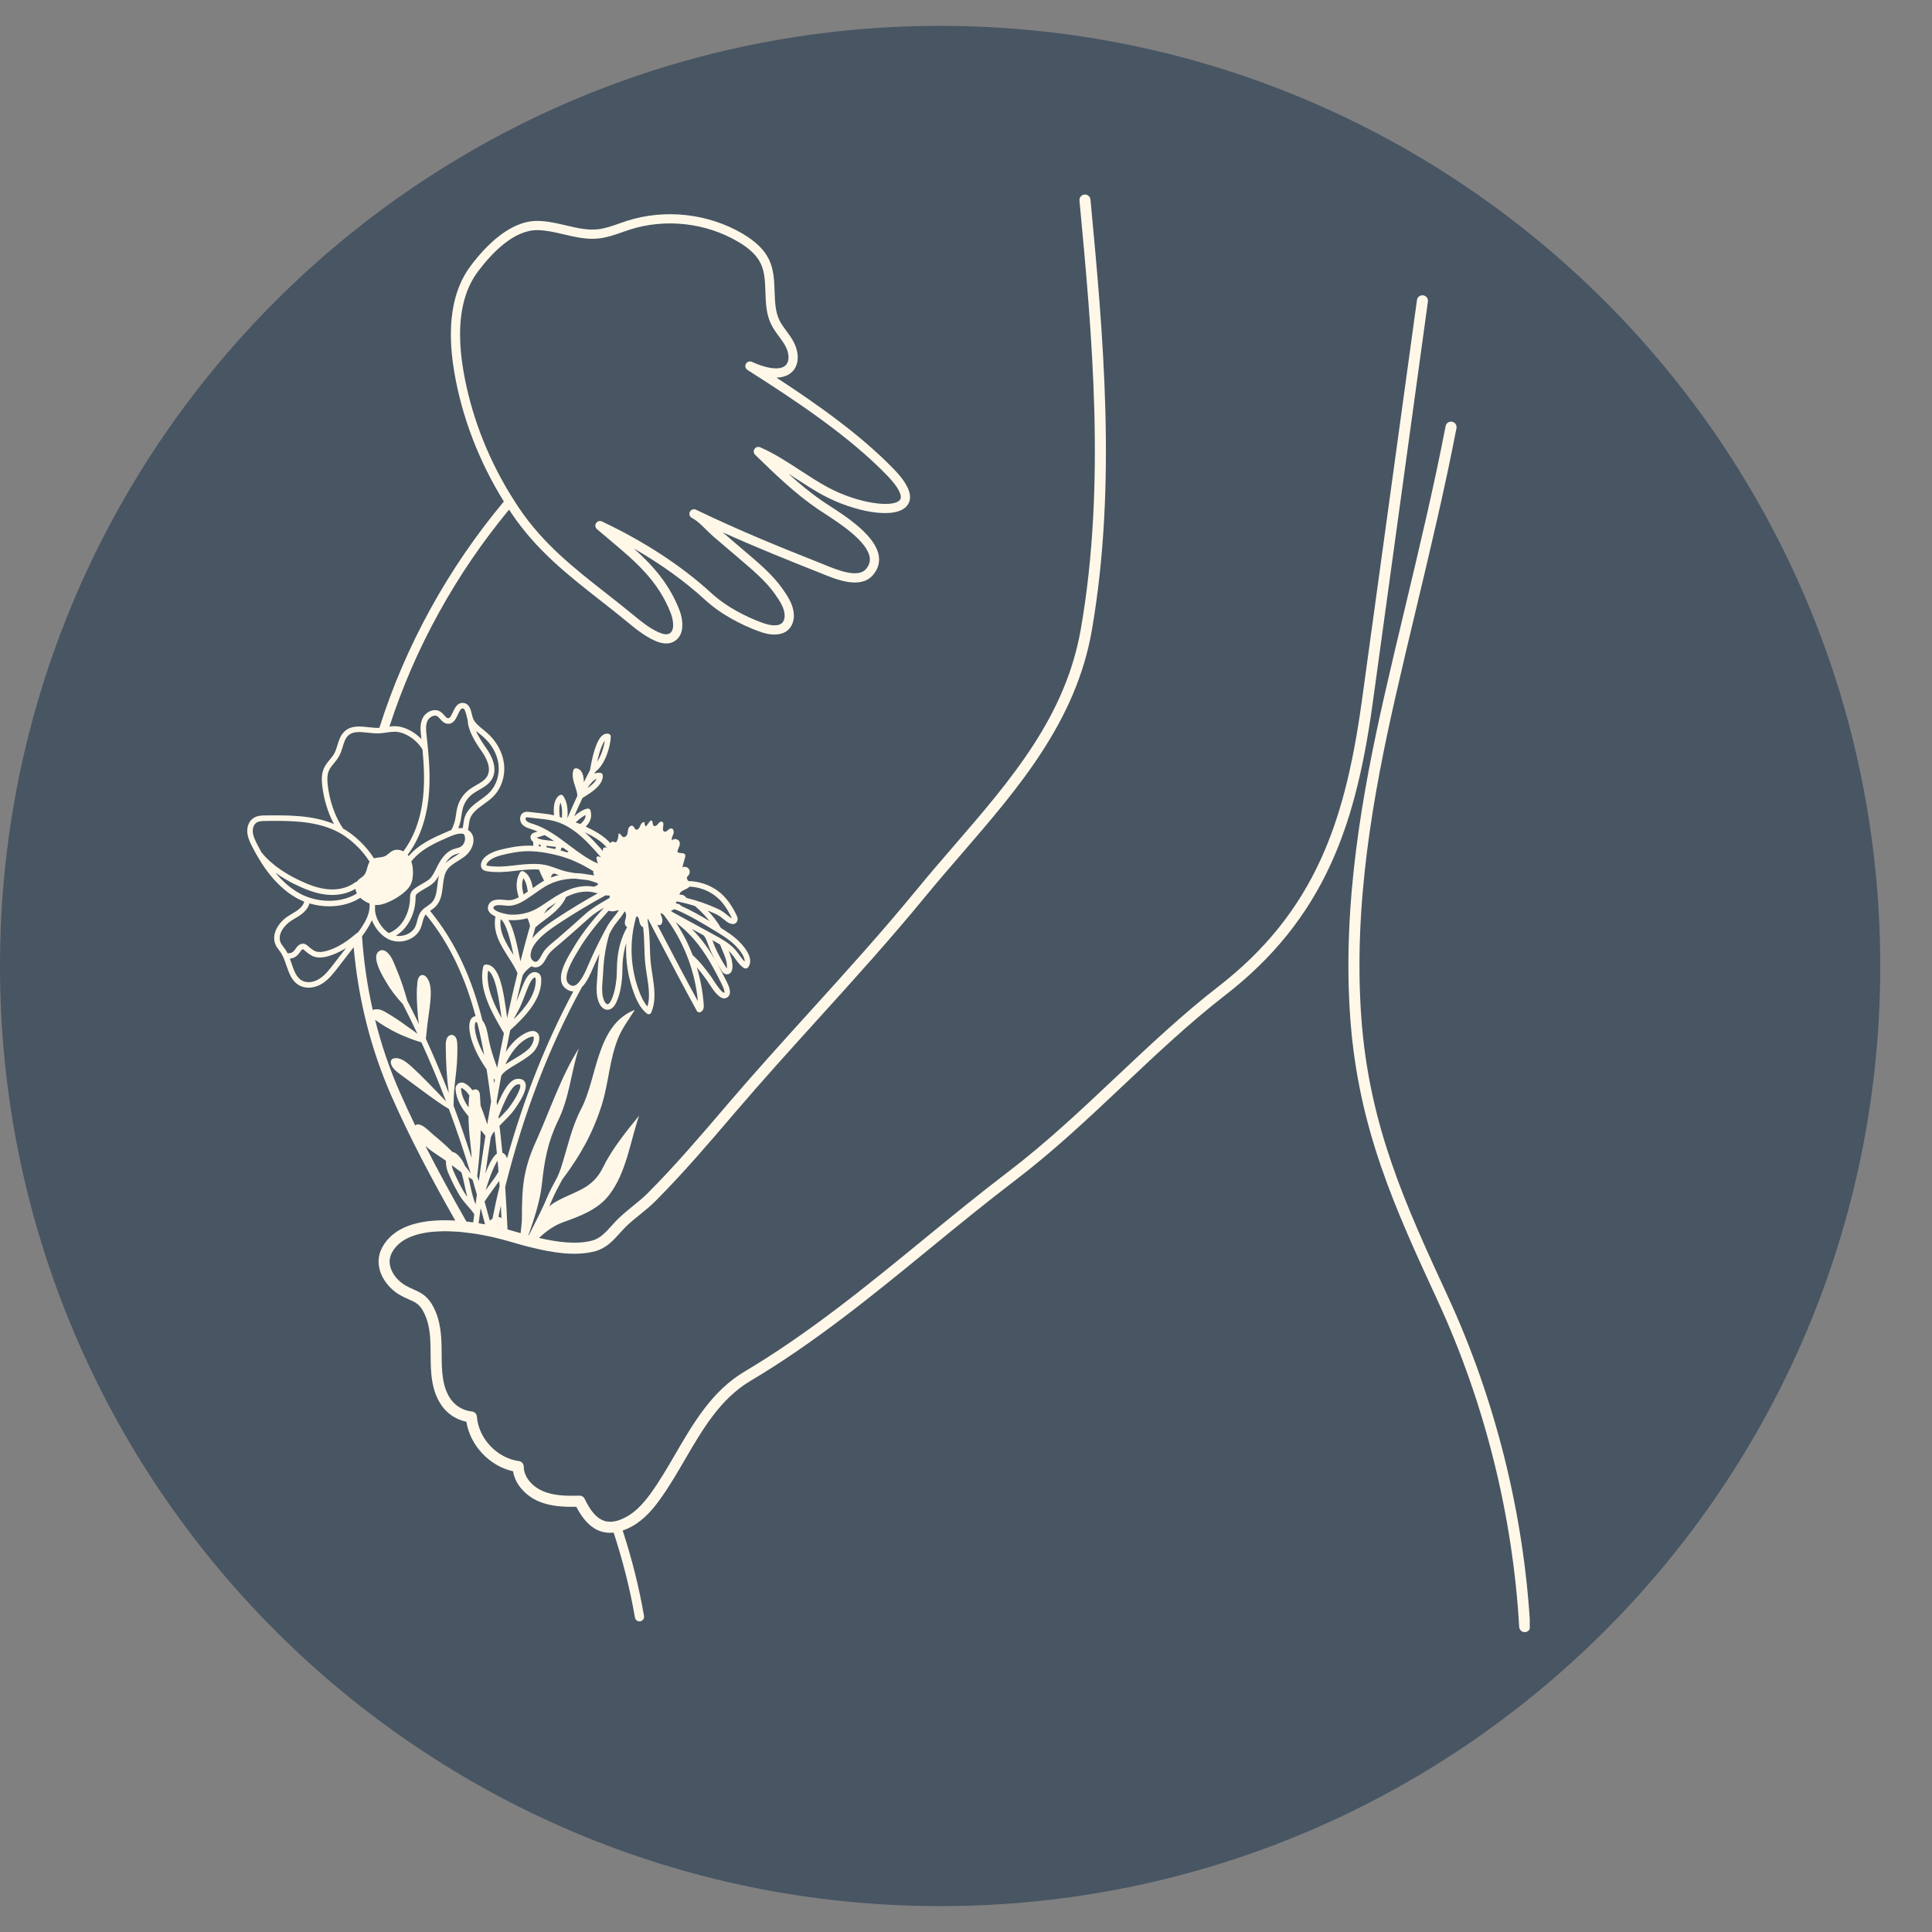 <?xml version="1.0" encoding="UTF-8"?> <svg xmlns="http://www.w3.org/2000/svg" xmlns:xlink="http://www.w3.org/1999/xlink" width="1000" zoomAndPan="magnify" viewBox="0 0 750 750" height="1000" preserveAspectRatio="xMidYMid meet" version="1.0"><rect x="0" y="0" width="750" height="750" fill="#808080" stroke="none"/><defs><clipPath id="288269db0a"><path d="M 0 10.043 L 729.91 10.043 L 729.91 739.957 L 0 739.957 Z M 0 10.043 " clip-rule="nonzero"></path></clipPath><clipPath id="90911c80ad"><path d="M 364.957 10.043 C 163.395 10.043 0 173.441 0 375 C 0 576.559 163.395 739.957 364.957 739.957 C 566.516 739.957 729.91 576.559 729.91 375 C 729.91 173.441 566.516 10.043 364.957 10.043 Z M 364.957 10.043 " clip-rule="nonzero"></path></clipPath><clipPath id="0b22677c20"><path d="M 95.852 75 L 593.852 75 L 593.852 633.75 L 95.852 633.75 Z M 95.852 75 " clip-rule="nonzero"></path></clipPath></defs><g clip-path="url(#288269db0a)"><g clip-path="url(#90911c80ad)"><path fill="#485563" d="M 0 10.043 L 729.91 10.043 L 729.91 739.957 L 0 739.957 Z M 0 10.043 " fill-opacity="1" fill-rule="nonzero"></path></g></g><g clip-path="url(#0b22677c20)"><path fill="#fff8e8" d="M 347.062 182.203 C 334.277 168.965 317.449 157.059 301.426 146.598 C 305.48 146.508 307.434 144.625 308.262 143.461 C 310.695 140.012 309.637 135.422 307.84 132.273 C 307.082 130.938 306.18 129.715 305.316 128.535 C 304.242 127.082 303.234 125.711 302.52 124.211 C 300.969 120.941 300.84 117.188 300.703 113.203 C 300.562 109.027 300.418 104.707 298.535 100.762 C 296.742 97.016 293.402 93.738 288.32 90.742 C 274.988 82.887 258.223 81.004 243.477 85.707 C 242.418 86.043 241.359 86.418 240.328 86.781 C 237.52 87.77 234.867 88.703 232.105 89.004 C 228.016 89.457 223.957 88.504 219.652 87.488 C 216.152 86.668 212.535 85.824 208.816 85.758 C 208.723 85.758 208.625 85.75 208.523 85.75 C 198.078 85.75 188.75 95.199 182.746 103.156 C 175.531 112.723 173.355 126.488 176.289 144.066 C 179.211 161.629 185.863 179.02 195.594 194.688 C 196.254 195.742 196.926 196.805 197.613 197.848 C 197.906 198.297 198.203 198.746 198.504 199.191 C 208.223 213.613 220.285 223.074 233.059 233.09 C 236.492 235.781 240.035 238.562 243.562 241.473 C 246.809 244.141 250.168 246.906 254.203 248.711 C 255.824 249.438 257.285 249.797 258.602 249.797 C 259.523 249.797 260.375 249.625 261.168 249.266 C 265.543 247.32 265.602 241.566 263.707 236.719 C 259.715 226.473 253.293 219.406 246.043 212.914 C 256.488 218.918 265.871 225.668 273.652 232.812 C 280.301 238.914 288.367 242.723 293.961 244.848 C 296.391 245.762 299.016 246.57 301.812 246.262 C 303.258 246.105 304.492 245.656 305.473 244.926 C 307.32 243.559 308.328 241.137 308.168 238.453 C 307.949 234.742 305.91 231.59 303.664 228.414 C 299.973 223.215 294.66 218.691 289.965 214.699 L 280.516 206.625 C 293.348 212.41 305.469 217.289 317.695 222.137 C 318.094 222.293 318.531 222.473 319.004 222.664 C 324.59 224.945 333.934 228.766 338.73 223.402 C 340.711 221.184 341.535 218.691 341.176 216 C 340.105 208.043 328.707 200.664 321.898 196.258 C 320.926 195.621 320.066 195.07 319.395 194.613 C 314.676 191.383 310.242 187.691 305.988 183.832 C 306.941 184.445 307.891 185.066 308.844 185.684 C 312.316 187.949 315.906 190.285 319.441 192.203 C 331.438 198.703 347.852 201.941 352.203 196.207 C 354.656 192.984 352.926 188.273 347.062 182.203 Z M 349.355 194.051 C 346.91 197.262 333.141 195.559 321.141 189.059 C 317.738 187.215 314.363 185.02 310.793 182.688 C 305.711 179.379 300.461 175.953 295.098 173.637 C 294.312 173.293 293.383 173.562 292.902 174.281 C 292.422 174.996 292.523 175.953 293.148 176.555 C 300.684 183.891 308.48 191.477 317.379 197.562 C 318.074 198.043 318.953 198.605 319.957 199.258 C 325.832 203.07 336.781 210.152 337.633 216.484 C 337.852 218.113 337.34 219.602 336.066 221.023 C 332.949 224.508 324.762 221.16 320.355 219.355 C 319.875 219.156 319.426 218.977 319.02 218.812 C 303.145 212.523 287.461 206.188 270.188 197.871 C 269.301 197.449 268.227 197.82 267.797 198.707 C 267.375 199.598 267.75 200.664 268.633 201.094 C 270.438 201.961 272.348 203.848 274.191 205.676 C 275.133 206.605 276.02 207.484 276.898 208.238 L 287.648 217.426 C 292.402 221.465 297.32 225.648 300.746 230.484 C 302.68 233.215 304.438 235.902 304.594 238.672 C 304.664 239.809 304.371 241.293 303.344 242.059 C 302.879 242.402 302.227 242.625 301.418 242.711 C 299.375 242.934 297.238 242.262 295.227 241.5 C 289.93 239.492 282.305 235.895 276.078 230.184 C 264.715 219.742 250.047 210.152 233.664 202.43 C 232.852 202.051 231.883 202.324 231.398 203.074 C 230.914 203.824 231.055 204.82 231.734 205.406 C 233.352 206.793 234.953 208.137 236.535 209.469 C 246.672 217.977 255.426 225.328 260.375 238.012 C 261.402 240.652 262.074 244.957 259.715 246 C 258.777 246.422 257.414 246.23 255.66 245.449 C 252.062 243.84 248.895 241.23 245.836 238.715 C 242.273 235.781 238.707 232.984 235.266 230.285 C 222.723 220.445 210.875 211.148 201.465 197.191 C 200.973 196.461 200.484 195.723 200.012 194.98 C 199.336 193.938 198.668 192.887 198.027 191.82 C 188.867 176.812 182.609 160.223 179.812 143.48 C 178.996 138.613 178.598 134.062 178.598 129.844 C 178.598 119.711 180.934 111.488 185.598 105.312 C 191.109 98.004 199.547 89.328 208.523 89.328 C 208.602 89.328 208.68 89.336 208.758 89.336 C 212.09 89.395 215.367 90.16 218.836 90.973 C 223.238 92.012 227.793 93.082 232.492 92.562 C 235.668 92.211 238.641 91.168 241.523 90.152 C 242.516 89.801 243.555 89.438 244.562 89.113 C 258.348 84.715 274.031 86.473 286.5 93.824 C 291.016 96.484 293.809 99.184 295.305 102.305 C 296.871 105.574 297 109.344 297.129 113.324 C 297.27 117.496 297.414 121.805 299.285 125.746 C 300.152 127.555 301.309 129.129 302.434 130.652 C 303.277 131.805 304.078 132.891 304.738 134.047 C 305.93 136.137 306.805 139.316 305.336 141.391 C 303.25 144.352 296.785 142.75 291.887 140.477 C 291.027 140.082 290.02 140.414 289.562 141.242 C 289.113 142.062 289.375 143.102 290.168 143.609 C 308.57 155.32 329.461 169.125 344.492 184.684 C 348.691 189.031 350.508 192.535 349.355 194.051 Z M 591.883 633.598 C 590.754 633.598 589.809 632.715 589.746 631.574 C 587.258 588.191 576.316 544.406 558.105 504.953 C 541.605 469.203 527.355 438.332 524.199 395.609 C 520.902 350.922 529.027 307.07 537.414 270.07 C 539.973 258.781 542.789 246.984 545.512 235.582 C 551.02 212.508 556.715 188.648 561.188 165.41 C 561.41 164.246 562.527 163.488 563.699 163.711 C 564.863 163.934 565.625 165.059 565.402 166.223 C 560.91 189.555 555.203 213.461 549.684 236.578 C 546.965 247.973 544.152 259.754 541.598 271.02 C 533.285 307.711 525.223 351.168 528.48 395.297 C 531.578 437.238 545.676 467.785 562.004 503.156 C 580.438 543.094 591.512 587.414 594.027 631.332 C 594.098 632.516 593.191 633.527 592.012 633.594 C 591.969 633.598 591.926 633.598 591.883 633.598 Z M 552.473 114.648 C 551.305 114.488 550.223 115.305 550.062 116.473 L 528.652 272.227 C 525.023 298.531 520.105 317.496 512.668 333.711 C 503.832 353.027 490.867 369.121 473.047 382.914 C 459.109 393.699 445.973 406.102 433.266 418.078 C 419.973 430.617 406.242 443.57 391.5 454.805 C 380.277 463.352 369.227 472.395 358.535 481.148 C 336.613 499.09 313.938 517.641 289.031 532.445 C 276.441 539.918 269.199 552.371 262.199 564.41 C 259.121 569.703 255.934 575.195 252.379 580.051 C 249.188 584.387 246.242 587.195 243.066 588.891 C 242.129 589.398 241.227 589.801 240.375 590.105 C 240.375 590.105 240.375 590.102 240.375 590.102 C 239.254 590.492 238.203 590.695 237.215 590.734 C 237.078 590.738 236.941 590.754 236.809 590.75 C 236.031 590.738 235.277 590.629 234.559 590.398 C 231.734 589.461 229.25 586.672 226.961 581.84 C 226.598 581.074 225.805 580.586 224.965 580.609 C 220.156 580.746 215.105 580.707 210.773 578.871 C 207.082 577.312 203.348 573.746 203.32 569.312 C 203.309 568.242 202.52 567.344 201.461 567.195 C 192.965 566.062 185.781 558.469 185.125 549.91 C 185.051 548.898 184.258 548.074 183.25 547.949 C 182.141 547.816 181.133 547.574 180.219 547.219 C 179.414 546.93 178.695 546.551 178.039 546.113 C 174.203 543.617 172.621 539.148 172 535.328 C 171.488 532.199 171.465 529.023 171.453 525.676 C 171.43 523.457 171.418 521.172 171.246 518.895 C 170.855 513.695 169.652 509.52 167.547 506.113 C 165.441 502.715 162.871 501.57 160.387 500.477 C 159.453 500.062 158.488 499.625 157.48 499.051 C 153.719 496.945 150.348 492.344 151.477 487.977 C 151.809 486.711 152.512 485.441 153.559 484.188 C 157.164 479.93 163.785 478.164 171.395 477.992 C 172.148 477.957 172.914 477.957 173.68 477.98 C 174.133 477.98 174.594 477.992 175.059 478.02 C 176.129 478.055 177.211 478.113 178.309 478.199 C 178.625 478.238 178.953 478.262 179.281 478.297 C 179.402 478.309 179.523 478.324 179.645 478.336 C 180.801 478.449 181.961 478.582 183.125 478.75 C 183.324 478.77 183.52 478.801 183.711 478.836 C 183.816 478.852 183.918 478.867 184.023 478.883 C 184.434 478.941 184.848 479 185.246 479.078 C 185.367 479.09 185.477 479.102 185.574 479.125 C 186.352 479.258 187.121 479.395 187.875 479.539 C 188.41 479.648 188.934 479.746 189.457 479.855 C 189.492 479.867 189.543 479.867 189.59 479.879 C 189.715 479.906 189.836 479.941 189.957 479.953 C 190.566 480.086 191.188 480.234 191.781 480.367 C 191.855 480.391 191.93 480.402 192 480.43 C 192.027 480.43 192.039 480.43 192.051 480.441 C 193.059 480.672 194.043 480.902 195.016 481.168 C 195.016 481.172 195.016 481.172 195.016 481.172 C 195.703 481.352 196.375 481.539 197.039 481.73 L 197.062 481.738 L 197.188 481.777 L 197.551 481.875 C 198.828 482.242 200.18 482.629 201.582 483.02 C 201.582 483.02 201.582 483.023 201.582 483.023 C 201.918 483.117 202.262 483.211 202.605 483.305 C 202.891 483.383 203.168 483.465 203.457 483.543 C 203.484 483.547 203.512 483.555 203.539 483.559 C 203.582 483.57 203.625 483.582 203.668 483.594 C 203.797 483.629 203.922 483.664 204.047 483.699 C 204.105 483.715 204.164 483.73 204.223 483.75 C 204.379 483.789 204.539 483.828 204.699 483.867 C 204.984 483.941 205.273 484.016 205.559 484.082 C 205.559 484.082 205.559 484.078 205.559 484.078 C 205.562 484.078 205.562 484.078 205.562 484.078 C 205.672 484.113 205.781 484.148 205.891 484.164 C 214.156 486.258 223.445 487.801 231.09 485.707 C 235.375 484.527 238.039 481.559 240.633 478.684 C 241.422 477.809 242.18 476.969 242.957 476.203 C 244.648 474.547 246.461 473.074 248.387 471.527 C 250.469 469.848 252.609 468.117 254.605 466.098 C 265.293 455.348 275.18 443.773 284.746 432.574 L 285.402 431.809 C 296.043 419.355 307 407.266 317.602 395.555 C 331.418 380.305 345.707 364.527 359.414 347.801 C 364.039 342.18 368.898 336.543 373.598 331.113 C 395.289 305.988 417.723 280 423.844 244.734 C 433.691 187.887 428.18 129.215 423.32 77.457 C 423.199 76.273 422.141 75.41 420.984 75.52 C 419.805 75.629 418.941 76.676 419.051 77.855 C 423.883 129.348 429.371 187.719 419.609 244.004 C 413.707 278.102 392.645 302.484 370.344 328.312 C 365.637 333.766 360.754 339.402 356.102 345.086 C 342.457 361.727 328.203 377.469 314.41 392.684 C 303.797 404.406 292.816 416.52 282.129 429.031 L 281.496 429.785 C 271.977 440.926 262.141 452.441 251.562 463.066 C 249.727 464.918 247.68 466.586 245.695 468.18 C 243.773 469.738 241.801 471.344 239.961 473.145 C 239.074 474.012 238.246 474.922 237.441 475.812 C 235.168 478.344 233.023 480.73 229.957 481.57 C 223.906 483.215 216.348 482.203 209.25 480.57 C 212.062 477.895 215.227 475.691 218.586 474.473 C 225.086 472.148 231.977 469.641 236.359 464.027 C 243.129 455.387 244.613 443.285 248.082 433.133 C 243.32 438.914 237.406 446.328 234.18 453 C 230.016 461.594 223.762 462.117 215.934 466.414 C 214.945 466.961 214.059 467.582 213.23 468.289 C 213.555 467.551 213.883 466.805 214.203 466.031 C 215.391 463.195 216.836 460.527 218.242 457.953 C 218.258 457.938 218.258 457.93 218.266 457.926 C 218.273 457.91 218.277 457.898 218.285 457.887 C 224.945 448.973 229.941 440.465 233.559 429.086 C 236.332 420.352 236.527 411.371 240.031 402.848 C 241.691 398.812 244.277 395.551 246.43 392.031 C 231.43 397.855 231.914 418.453 225.637 430.418 C 221.801 437.734 220.254 445.738 217.703 453.574 C 217.402 454.508 216.887 455.695 216.344 456.965 C 214.91 459.582 213.445 462.281 212.223 465.211 C 210.742 468.766 209.121 471.949 207.555 475.027 C 206.773 476.551 206.012 478.055 205.273 479.574 C 205.273 479.574 205.273 479.574 205.27 479.574 C 205.223 479.574 205.172 479.551 205.125 479.535 C 207.496 472.832 209.707 466.012 210.406 459.348 C 211.32 450.609 212.672 443.234 216.598 435.137 C 221.133 425.789 221.539 416.824 224.672 407.031 C 217.844 417.73 213.375 431.375 208.082 443.043 C 202.934 454.406 202.648 461.215 202.598 473.078 C 202.59 474.391 202.367 476.438 202.098 478.711 C 202.098 478.711 202.094 478.711 202.094 478.711 C 200.938 478.391 199.816 478.062 198.734 477.746 L 198.223 477.602 C 197.895 477.504 197.48 477.395 197.02 477.262 C 197.016 477.262 197.016 477.258 197.012 477.258 C 196.785 471.746 196.492 466.25 196.113 460.793 C 196.113 460.789 196.117 460.785 196.117 460.777 C 196.117 460.754 196.129 460.719 196.129 460.691 C 203.348 431.977 213.074 406.633 225.879 383.227 L 225.891 383.215 L 225.891 383.207 C 227.719 381.398 229.121 378.367 230.328 375.496 C 230.477 375.148 230.605 374.844 230.715 374.59 C 231.375 373.102 232.027 371.68 232.676 370.301 C 232.344 372.547 232.105 374.832 232.016 377.152 C 231.984 377.961 231.914 378.832 231.836 379.75 C 231.566 382.93 231.266 386.531 232.609 389.438 C 233.312 390.957 234.418 391.883 235.637 391.977 C 235.699 391.98 235.766 391.984 235.832 391.984 C 236.516 391.984 237.633 391.715 238.613 390.242 C 240.668 387.152 241.309 381.621 241.457 380 C 241.562 378.836 241.586 377.664 241.609 376.535 C 241.625 375.699 241.645 374.836 241.695 373.996 C 241.867 371.129 242.34 368.504 243.105 366.07 C 242.746 372.922 243.836 379.84 246.367 386.258 C 247.293 388.602 248.672 391.539 251.156 393.5 C 251.348 393.648 251.582 393.73 251.82 393.73 C 251.91 393.73 252 393.719 252.086 393.695 C 252.41 393.613 252.676 393.383 252.809 393.078 C 254.812 388.363 254.016 383.254 253.246 378.316 C 253.027 376.914 252.801 375.461 252.648 374.066 C 252.41 371.879 252.34 369.59 252.273 367.375 C 252.18 364.324 252.066 361.215 251.539 358.191 C 251.504 357.93 251.457 357.672 251.426 357.422 C 251.387 357.148 251.402 356.848 251.473 356.574 L 254.383 362.121 C 259.605 372.09 265.004 382.398 270.512 392.438 C 270.703 392.785 271.066 392.992 271.453 392.992 C 271.543 392.992 271.637 392.98 271.727 392.957 C 272.75 392.688 273.305 391.652 273.203 390.188 C 272.859 385.191 271.941 380.273 270.508 375.52 C 271.883 377.117 273.152 378.789 274.332 380.434 C 274.457 380.605 274.645 380.902 274.879 381.273 C 276.938 384.5 279.098 387.574 281.133 387.574 C 281.508 387.574 281.879 387.469 282.242 387.246 C 284.445 385.883 282.863 382.652 282.188 381.27 L 282.082 381.059 C 280.934 378.672 279.688 376.359 278.73 374.609 C 275.562 368.832 272.203 364.227 268.523 360.586 L 273.141 363.105 C 273.914 363.945 274.355 365.172 274.781 366.367 C 274.906 366.723 275.031 367.074 275.164 367.418 C 276.543 370.973 278.336 373.973 280.059 376.738 C 280.293 377.117 280.988 378.238 282.188 378.238 C 282.25 378.238 282.309 378.238 282.371 378.23 C 283.445 378.133 284.227 377.156 284.32 375.805 C 284.484 373.391 283.723 371.215 282.852 369.125 C 283.188 369.434 283.516 369.754 283.82 370.094 C 284.359 370.699 284.836 371.363 285.344 372.07 C 286.254 373.336 287.191 374.645 288.551 375.645 C 288.883 375.891 289.188 375.969 289.445 375.969 C 289.602 375.969 289.738 375.941 289.852 375.902 C 290.277 375.758 290.496 375.43 290.57 375.32 C 291.617 373.734 291.926 370.84 287.441 366.027 C 285.215 363.641 282.523 361.883 279.855 360.242 C 278.551 357.961 276.812 355.668 274.73 353.465 L 274.738 353.465 C 275.762 353.879 276.773 354.316 277.785 354.766 C 279.086 355.375 280.035 356.129 281.145 357.02 C 281.422 357.25 281.715 357.48 282.02 357.723 C 282.605 358.176 283.273 358.492 283.98 358.648 C 284.137 358.676 284.332 358.711 284.539 358.711 C 284.684 358.711 284.844 358.699 285.016 358.648 C 285.793 358.43 286.34 357.676 286.352 356.789 C 286.352 356.168 286.098 355.617 285.938 355.301 C 284.574 352.488 282.324 348.449 278.477 345.699 C 275.242 343.398 271.227 342.098 267.234 342.035 C 266.863 341.562 266.512 341.105 266.688 340.57 C 266.801 340.223 267.113 339.988 267.336 339.703 C 267.895 339.004 267.891 337.914 267.324 337.219 C 266.762 336.523 265.695 336.293 264.898 336.695 C 265.238 335.434 265.578 334.172 265.918 332.91 C 266.023 332.527 266.121 332.098 265.938 331.742 C 265.418 330.762 263.582 331.562 262.957 330.645 C 263.168 329.355 264.211 328.137 263.824 326.883 C 263.453 325.699 261.652 325.305 260.824 326.227 C 260.574 325.387 261.117 324.547 261.41 323.723 C 261.699 322.895 261.496 321.672 260.625 321.59 C 259.582 321.488 258.855 323.203 257.883 322.816 C 256.539 322.285 258.348 319.465 256.988 318.98 C 256.359 318.754 255.793 319.402 255.379 319.93 C 254.969 320.457 254.184 320.961 253.707 320.496 C 253.141 319.949 253.566 318.5 252.777 318.527 C 252.516 318.535 252.316 318.77 252.16 318.984 C 251.699 319.602 251.238 320.219 250.781 320.84 C 250.324 320.48 250.113 319.832 250.273 319.273 C 249.559 318.84 248.812 319.793 248.535 320.582 C 248.258 321.371 247.609 322.359 246.848 322.016 C 246.312 321.77 246.223 321.004 245.73 320.68 C 245.09 320.258 244.215 320.879 243.953 321.602 C 243.691 322.324 243.766 323.137 243.516 323.863 C 243.266 324.59 242.426 325.238 241.762 324.852 C 241.117 324.473 240.73 323.277 240.086 323.652 C 240.152 324.848 239.82 326.062 239.148 327.055 C 238.75 326.898 238.332 326.785 237.91 326.719 C 237.488 326.656 237.09 326.926 237.027 327.348 L 237.023 327.379 C 234.355 324.387 230.691 322.438 227.375 320.875 C 228.816 319.492 230.016 317.516 229.25 314.672 C 229.102 314.129 228.562 313.789 228.008 313.898 C 226.426 314.207 224.566 315.402 222.934 316.848 L 222.934 316.832 C 224.008 314.324 225.066 312 226.113 309.762 C 226.32 309.637 226.539 309.492 226.781 309.348 C 229.703 307.531 234.109 304.793 234 301.043 C 233.988 300.52 233.609 300.094 233.098 300.023 C 232.285 299.887 231.504 300.023 230.762 300.34 C 230.883 300.07 231.02 299.816 231.164 299.559 C 234.938 296.758 236.922 290.027 237.117 285.961 C 237.141 285.465 236.801 285 236.312 284.879 C 235.57 284.684 234.816 284.828 234.121 285.281 C 231.348 287.105 229.766 294.543 229.07 298.805 C 229.059 298.863 229.047 298.914 229.047 298.961 C 228.219 300.547 227.414 302.102 226.66 303.66 L 226.656 303.664 C 226.605 301.09 226.004 298.605 223.754 298.258 C 223.207 298.176 222.691 298.512 222.551 299.043 C 221.957 301.285 222.629 303.312 223.273 305.27 C 223.695 306.543 224.086 307.75 224.121 308.953 L 224.117 308.957 C 222.852 311.66 221.574 314.52 220.27 317.637 C 220.27 317.641 220.27 317.641 220.266 317.641 C 220.5 314.793 220.375 311.539 218.668 309.004 C 218.508 308.766 218.258 308.602 217.973 308.551 C 217.691 308.492 217.398 308.562 217.164 308.727 C 215.387 309.973 214.688 312.586 215.07 316.5 C 213.293 316.082 211.488 315.871 209.742 315.676 L 205.363 315.188 C 204.824 315.125 204.086 315.043 203.359 315.371 C 202.637 315.699 202.145 316.336 201.973 317.164 C 201.762 318.164 202.066 319.297 202.742 320.051 C 203.645 321.051 204.891 321.445 205.988 321.789 L 206.301 321.891 C 207.109 322.148 207.898 322.465 208.676 322.809 L 207.582 323.152 C 207.211 323.27 206.441 323.512 206.09 324.281 C 205.699 325.129 206.062 326.145 206.992 326.828 C 206.984 327.328 206.992 327.832 207.023 328.336 C 207.02 328.336 207.02 328.336 207.016 328.336 L 207 328.336 C 206.602 328.309 206.188 328.285 205.797 328.285 C 201.512 328.199 197.277 329.113 194.051 329.918 C 192.492 330.305 187.344 331.863 186.734 335.371 C 186.625 336.004 186.711 336.562 186.977 337.027 C 187.465 337.879 188.391 338.121 189.047 338.219 C 192.699 338.789 196.203 338.512 199.137 338.156 C 202.449 337.758 205.883 337.344 209.219 337.562 L 209.23 337.562 C 209.801 339.004 210.449 340.438 211.199 341.832 C 211.188 341.863 211.176 341.895 211.168 341.926 C 211.035 342 210.902 342.062 210.773 342.137 C 209.434 342.906 208.176 343.805 206.957 344.672 C 206.926 344.695 206.891 344.715 206.859 344.738 C 206.422 342.266 205.523 339.527 203.312 338.289 C 202.805 338.004 202.16 338.176 201.863 338.68 C 199.875 342.051 200.52 345.66 201.387 348.332 C 200.109 349.004 198.797 349.477 197.5 349.477 C 197.488 349.477 197.477 349.477 197.465 349.477 C 197.137 349.473 196.668 349.426 196.168 349.371 C 194.008 349.148 190.738 348.805 189.645 351.27 C 189.254 352.152 189.305 353.043 189.793 353.844 C 190.293 354.664 191.246 355.297 192.332 355.785 L 192.332 355.797 C 191.176 361.918 194.355 366.875 197.41 371.656 C 198.75 373.75 200.004 375.723 200.867 377.73 C 200.867 377.758 200.879 377.781 200.891 377.793 C 199.496 383.438 198.16 389.242 196.875 395.199 C 196.824 394.832 196.777 394.469 196.727 394.105 C 195.461 384.879 194.039 374.434 188.684 374.434 L 188.598 374.434 C 188.109 374.434 187.672 374.785 187.574 375.273 C 185.664 383.902 190.824 392.84 194.977 400.008 L 195.621 401.117 L 195.621 401.121 C 194.715 405.52 193.84 409.988 192.988 414.535 C 192.988 414.535 192.988 414.539 192.988 414.539 C 192.809 413.992 192.613 413.457 192.43 412.898 C 191.543 410.367 190.555 407.496 189.863 404.219 C 189.766 403.77 189.68 403.281 189.582 402.77 C 189.219 400.75 188.766 398.23 187.598 396.574 C 187.5 396.441 187.391 396.309 187.293 396.172 C 187.293 396.172 187.289 396.172 187.289 396.168 C 183.422 380.855 177.379 366.309 166.941 353.598 C 166.941 353.598 166.938 353.598 166.938 353.598 C 167.008 353.551 167.074 353.504 167.141 353.457 C 167.793 353.012 168.465 352.551 169.062 351.957 C 171.234 349.789 171.578 346.801 171.914 343.91 C 172.184 341.582 172.438 339.387 173.586 337.68 C 174.57 336.215 176.141 335.242 177.801 334.211 C 178.758 333.613 179.746 333 180.648 332.266 C 182.496 330.773 183.77 328.363 183.82 326.266 C 183.859 324.812 183.344 323.57 182.332 322.664 C 182.117 322.469 181.887 322.312 181.656 322.168 C 181.656 322.168 181.656 322.168 181.656 322.164 C 181.828 321.484 181.918 320.809 182.008 320.141 C 182.121 319.324 182.227 318.555 182.465 317.844 C 183.266 315.457 185.438 313.891 187.734 312.23 C 189.035 311.297 190.379 310.324 191.523 309.164 C 194.703 305.953 196.273 301 195.621 296.23 C 195.027 291.875 192.617 287.562 189.004 284.418 C 188.535 284 188.031 283.594 187.531 283.195 C 185.879 281.855 184.32 280.598 183.641 278.902 C 183.641 278.895 183.637 278.887 183.629 278.879 C 183.621 278.855 183.617 278.84 183.605 278.816 C 183.605 278.809 183.602 278.801 183.602 278.793 C 183.562 278.703 183.527 278.609 183.5 278.508 C 183.387 278.137 183.285 277.73 183.188 277.32 C 182.758 275.512 182.164 273.031 179.77 272.875 C 177.535 272.73 176.578 274.797 175.805 276.465 C 175.133 277.914 174.664 278.836 173.934 278.816 C 173.484 278.789 173.082 278.375 172.48 277.688 C 172.059 277.207 171.574 276.664 170.957 276.27 C 169.992 275.656 168.793 275.508 167.582 275.852 C 166.074 276.285 164.715 277.438 164.031 278.859 C 162.957 281.148 163.234 283.668 163.488 285.891 C 163.523 286.227 163.566 286.562 163.602 286.906 C 160.754 283.945 156.816 281.941 153.34 281.906 C 152.602 281.906 151.887 281.965 151.188 282.051 C 161.055 251.531 177.043 222.676 197.617 197.844 C 198.41 196.879 199.211 195.926 200.02 194.977 C 199.34 193.93 198.676 192.879 198.031 191.816 C 197.211 192.766 196.402 193.719 195.602 194.684 C 174.027 220.492 157.359 250.645 147.277 282.535 C 147.117 282.551 146.961 282.559 146.805 282.559 C 145.617 282.586 144.328 282.438 143.078 282.301 C 139.805 281.938 136.414 281.559 133.832 283.855 C 132.195 285.32 131.582 287.344 130.98 289.297 C 130.629 290.438 130.293 291.527 129.77 292.484 C 129.312 293.32 128.684 294.086 128.02 294.887 C 127.176 295.926 126.293 296.988 125.73 298.289 C 124.773 300.449 124.863 302.805 125.051 304.621 C 125.629 310.074 127.262 315.453 129.621 319.863 C 121.117 316.355 111.562 316.461 103.078 316.547 C 101.738 316.555 99.91 316.574 98.438 317.535 C 96.758 318.629 95.824 320.758 95.996 323.098 C 96.141 325.035 96.957 326.785 97.777 328.418 C 98.395 329.641 99.023 330.812 99.66 331.934 C 99.695 332 99.73 332.062 99.773 332.121 C 103.992 339.492 108.754 344.742 114.262 348.102 C 115.469 348.84 116.75 349.469 118.07 349.988 C 117.93 350.906 117.301 351.855 116.176 352.836 C 115.359 353.543 114.418 354.102 113.418 354.688 C 112.91 354.988 112.402 355.281 111.906 355.602 C 107.996 358.137 105.078 362.855 107.074 366.973 C 107.434 367.703 107.898 368.309 108.355 368.902 C 108.57 369.184 108.785 369.469 108.984 369.762 C 109.949 371.184 110.562 372.992 111.164 374.746 C 112.223 377.848 113.316 381.059 116.398 382.633 C 117.422 383.156 118.582 383.41 119.789 383.41 C 121.562 383.41 123.441 382.863 125.16 381.773 C 127.621 380.211 129.449 377.84 131.059 375.762 L 137.293 367.703 C 139.086 388.055 144.023 407.48 152.016 425.609 C 159.324 442.176 167.891 458.203 176.742 473.828 C 176.742 473.828 176.738 473.828 176.738 473.828 C 166.793 473.242 156.07 474.57 150.289 481.422 C 148.816 483.164 147.828 485.004 147.328 486.891 C 145.637 493.402 150.094 499.816 155.375 502.801 C 156.57 503.457 157.676 503.957 158.648 504.395 C 160.965 505.418 162.484 506.086 163.898 508.375 C 165.637 511.176 166.637 514.715 166.977 519.207 C 167.133 521.34 167.148 523.566 167.16 525.695 C 167.184 529.066 167.207 532.562 167.77 536.008 C 168.996 543.602 172.672 548.801 178.285 551.078 C 178.992 551.355 179.723 551.602 180.477 551.781 C 180.672 551.832 180.852 551.879 181.047 551.918 C 182.508 561.145 190.055 569.141 199.172 571.148 C 200.039 576.652 204.59 580.914 209.094 582.824 C 213.781 584.809 218.832 585.016 223.715 584.93 C 226.391 590.113 229.52 593.242 233.223 594.473 C 234.391 594.852 235.594 595.031 236.848 595.031 C 237.301 595.031 237.762 595.008 238.223 594.961 C 241.707 605.629 244.531 616.594 246.484 627.934 C 246.633 628.805 247.391 629.414 248.242 629.414 C 248.344 629.414 248.449 629.406 248.551 629.391 C 249.523 629.219 250.18 628.297 250.008 627.324 C 248.043 615.906 245.219 604.879 241.727 594.16 C 241.727 594.16 241.727 594.156 241.727 594.156 C 241.727 594.156 241.727 594.156 241.73 594.156 C 242.824 593.777 243.957 593.281 245.102 592.672 C 250.031 590.02 253.586 585.648 255.836 582.578 C 259.523 577.539 262.777 571.953 265.918 566.559 C 272.648 554.996 279.609 543.031 291.223 536.129 C 316.41 521.168 339.207 502.508 361.254 484.453 C 371.918 475.738 382.945 466.707 394.109 458.211 C 409.02 446.852 422.848 433.816 436.215 421.203 C 448.836 409.289 461.91 396.969 475.68 386.293 C 494.059 372.074 507.438 355.461 516.578 335.496 C 524.188 318.879 529.227 299.551 532.902 272.793 L 554.316 117.055 C 554.473 115.891 553.656 114.805 552.473 114.648 Z M 231.609 302.305 C 231.039 303.656 229.527 304.934 227.996 306.004 C 229.066 304.324 230.355 302.805 231.609 302.305 Z M 234.801 287.551 C 234.387 290.18 233.363 293.395 231.828 295.695 C 232.695 291.762 233.754 288.816 234.801 287.551 Z M 189.469 376.789 C 192.402 378.336 193.754 388.258 194.594 394.391 C 194.629 394.66 194.668 394.938 194.703 395.207 C 191.527 389.449 188.566 382.938 189.469 376.789 Z M 180.328 460.027 C 180.629 461.5 180.961 463.047 181.398 464.617 C 181.238 464.422 181.105 464.238 180.973 464.043 C 179.047 461.281 177.188 457.238 175.969 454.441 C 175.664 453.758 175.469 453.016 175.359 452.309 C 175.578 452.469 175.785 452.625 176.004 452.797 C 177.027 453.574 178.074 454.367 179.121 455.121 C 179.598 456.645 179.949 458.312 180.328 460.027 Z M 188.445 440.938 C 188.445 440.941 188.445 440.941 188.445 440.945 C 187.574 446.504 186.715 452.285 185.852 458.484 C 185.656 457.855 185.461 457.199 185.258 456.559 L 185.258 456.547 C 185.902 451.105 186.473 445.117 186.645 438.738 C 187.289 439.469 187.887 440.195 188.445 440.938 Z M 185.312 397.176 C 186.332 401.246 187.199 405.375 187.957 409.543 C 186.047 406.086 184.625 402.438 184.344 399.234 C 184.223 397.836 184.5 396.922 184.707 396.68 C 184.793 396.715 185 396.836 185.312 397.176 Z M 205.293 402.789 C 205.977 402.488 206.461 402.375 206.754 402.375 C 206.949 402.375 207.07 402.426 207.105 402.488 C 207.547 403.145 206.789 405.723 205.246 407.172 C 203.637 408.684 201.469 409.973 199.363 411.227 C 198.246 411.895 197.148 412.543 196.176 413.211 C 198.125 408.949 201.191 404.676 205.293 402.789 Z M 193.098 474.562 C 193.098 474.793 193.023 475.133 192.902 475.523 C 192.961 475.207 193.012 474.891 193.082 474.562 C 193.082 474.562 193.082 474.562 193.098 474.562 Z M 193.156 450.57 L 193.156 450.578 C 193.285 451.977 193.398 453.387 193.52 454.793 C 193.133 455.535 192.703 456.242 192.293 456.84 C 191.488 457.996 190.672 459.117 189.883 460.199 C 189.418 460.832 188.957 461.453 188.531 462.062 C 190.406 455.742 192.059 452.188 193.156 450.582 Z M 190.531 441.457 C 190.531 441.457 190.531 441.457 190.535 441.453 C 190.578 441.395 190.613 441.34 190.648 441.27 C 190.746 441.062 190.855 440.82 190.965 440.539 C 191.195 440.137 191.547 439.664 191.984 439.156 C 192.078 440.051 192.18 440.938 192.277 441.832 L 192.328 442.312 C 192.527 444.141 192.723 445.98 192.898 447.816 C 192.898 447.816 192.898 447.82 192.898 447.82 C 191.828 448.586 190.293 450.609 188.434 455.523 C 188.434 455.527 188.43 455.535 188.43 455.539 C 188.43 455.535 188.43 455.531 188.43 455.523 L 188.43 455.516 C 189.133 450.613 189.824 445.965 190.531 441.457 Z M 186.535 469.363 C 186.547 469.328 186.559 469.301 186.582 469.277 C 186.594 469.23 186.621 469.18 186.645 469.133 C 187.203 471.191 187.766 473.246 188.289 475.293 C 187.484 475.133 186.656 474.988 185.805 474.855 C 185.805 474.855 185.805 474.852 185.805 474.852 C 186.055 472.992 186.301 471.164 186.535 469.363 Z M 191.172 473.113 C 190.832 473.32 190.48 473.562 190.137 473.855 C 189.48 471.398 188.812 468.926 188.117 466.441 C 189.117 464.883 190.344 463.191 191.609 461.453 C 192.328 460.477 193.059 459.469 193.789 458.422 C 193.789 458.418 193.793 458.418 193.793 458.414 C 193.793 458.418 193.793 458.418 193.793 458.422 C 193.852 459.141 193.902 459.859 193.949 460.578 C 193.949 460.582 193.949 460.586 193.949 460.586 C 192.902 464.75 191.988 468.926 191.172 473.113 Z M 193.594 434.293 L 193.594 434.297 C 193.594 434.297 193.594 434.293 193.594 434.293 C 193.57 434.074 193.543 433.844 193.516 433.613 C 193.516 433.609 193.512 433.605 193.512 433.602 C 195.523 428.211 198.539 421.062 201.082 420.938 L 201.227 420.938 C 201.457 420.938 201.836 420.953 201.91 421.133 C 202.629 422.605 198.684 428.816 196.844 430.883 C 195.906 431.945 194.812 433.051 193.754 434.121 C 193.691 434.184 193.645 434.246 193.594 434.293 Z M 182.066 426.371 C 181.98 427.527 181.922 428.707 181.883 429.887 C 180.328 427.684 179.184 425.336 178.977 422.68 C 178.965 422.57 179.035 422.461 179.109 422.414 C 179.156 422.391 179.195 422.375 179.23 422.375 C 179.266 422.375 179.281 422.391 179.305 422.402 C 180.375 422.914 181.348 423.934 182.215 425.262 C 182.141 425.613 182.105 425.992 182.066 426.371 Z M 183.43 457.91 C 184.016 459.844 184.574 461.781 185.121 463.703 C 185.125 463.707 185.125 463.711 185.125 463.715 C 184.945 465.004 184.781 466.281 184.609 467.547 C 184.609 467.547 184.609 467.551 184.609 467.551 C 183.566 464.945 182.98 462.23 182.422 459.578 C 182.227 458.688 182.043 457.812 181.836 456.961 C 182.371 457.301 182.895 457.617 183.43 457.91 Z M 194.836 476.703 C 194.812 476.703 194.789 476.691 194.762 476.68 C 194.789 476.633 194.812 476.559 194.824 476.508 C 194.828 476.504 194.828 476.5 194.828 476.492 C 194.828 476.496 194.828 476.5 194.828 476.504 C 194.832 476.57 194.836 476.633 194.836 476.703 Z M 194.414 468.008 C 194.5 469.652 194.586 471.297 194.664 472.941 C 194.434 472.699 194.07 472.441 193.496 472.395 C 193.789 470.945 194.094 469.473 194.41 468.012 C 194.41 468.004 194.41 468 194.414 467.992 C 194.414 468 194.414 468.004 194.414 468.008 Z M 228.754 373.723 C 228.637 373.984 228.5 374.305 228.348 374.668 C 227.414 376.887 225.227 382.078 222.852 382.656 C 222.219 382.809 221.562 382.598 220.852 382 C 218.047 379.652 222.238 372.699 224.023 369.73 C 224.238 369.379 224.43 369.059 224.59 368.781 C 227.801 363.285 232.242 357.973 236.285 353.527 C 236.98 353.789 237.793 353.863 238.504 353.699 C 239.012 353.582 239.641 353.41 240.27 353.32 C 239.715 354.203 239.059 355.031 238.355 355.914 C 237.457 357.031 236.531 358.188 235.75 359.582 C 235.445 360.125 235.141 360.695 234.84 361.254 C 234.727 361.371 234.637 361.508 234.586 361.672 C 234.574 361.703 234.57 361.738 234.559 361.77 C 232.633 365.355 230.723 369.277 228.754 373.723 Z M 212.562 352.637 C 212.855 352.438 213.152 352.238 213.441 352.043 L 214.18 351.539 C 214.723 351.168 215.281 350.801 215.848 350.438 C 214.512 352.008 212.812 353.418 211.164 354.672 C 211.621 353.984 212.09 353.305 212.562 352.637 Z M 206.648 364.215 C 207.043 362.797 207.434 361.383 207.836 359.988 C 208.621 359.25 209.746 358.406 210.953 357.512 C 214.168 355.121 218.113 352.164 219.73 348.227 C 220.617 347.789 221.52 347.383 222.453 347.062 C 224.676 346.297 228.02 345.605 231.328 346.641 C 231.488 346.691 231.652 346.695 231.805 346.672 C 231.895 346.707 231.98 346.746 232.066 346.781 C 226.766 349.73 221.539 352.887 216.488 356.207 L 216.316 356.32 C 213.574 358.121 209.406 360.871 206.648 364.227 C 206.648 364.223 206.648 364.219 206.648 364.215 Z M 209.188 328.527 C 209.168 328.289 209.133 328.055 209.125 327.82 C 209.352 327.883 209.574 327.938 209.797 327.984 C 209.859 328.195 209.918 328.391 209.977 328.621 C 209.699 328.574 209.449 328.547 209.188 328.527 Z M 212.254 328.961 L 212.242 328.961 C 212.242 328.961 212.238 328.961 212.238 328.961 C 212.191 328.746 212.152 328.523 212.105 328.32 L 215.824 328.773 C 215.719 329.055 215.613 329.336 215.512 329.617 L 215.508 329.617 C 214.398 329.352 213.328 329.133 212.254 328.961 Z M 218.016 329.043 L 218.707 329.125 C 219.027 329.367 219.348 329.609 219.668 329.848 C 220 330.098 220.34 330.352 220.676 330.602 C 220.512 330.703 220.344 330.809 220.176 330.926 C 220.172 330.926 220.172 330.922 220.168 330.922 C 219.344 330.645 218.492 330.375 217.605 330.145 C 217.742 329.777 217.879 329.41 218.016 329.043 Z M 207.137 373.133 C 206.504 372.734 206.031 371.961 205.984 371.242 C 205.633 365.906 213.348 360.84 217.492 358.113 L 217.668 358 C 223.309 354.293 229.172 350.793 235.105 347.559 C 235.609 347.621 236.117 347.656 236.625 347.652 C 236.777 347.992 236.715 348.312 236.551 348.625 C 236.238 348.805 235.934 348.988 235.621 349.168 C 232.695 350.859 229.672 352.605 227.125 354.906 C 223.941 357.781 220.547 360.773 216.438 364.332 C 216.012 364.695 215.574 365.059 215.133 365.418 C 213.738 366.562 212.293 367.746 211.191 369.234 C 210.836 369.715 210.527 370.281 210.227 370.832 C 209.652 371.883 209.059 372.969 208.254 373.297 C 207.824 373.469 207.41 373.301 207.137 373.133 Z M 239.551 373.867 C 239.5 374.75 239.48 375.637 239.465 376.496 C 239.441 377.59 239.418 378.719 239.32 379.805 C 239.039 382.887 238.238 386.934 236.828 389.055 C 236.48 389.578 236.098 389.863 235.801 389.84 C 235.492 389.816 234.984 389.461 234.555 388.539 C 233.449 386.148 233.727 382.844 233.973 379.93 C 234.051 378.988 234.125 378.094 234.16 377.234 C 234.355 372.152 235.172 367.223 236.562 362.574 C 236.914 361.922 237.266 361.262 237.621 360.633 C 238.316 359.391 239.188 358.305 240.031 357.254 C 240.898 356.168 241.781 355.062 242.488 353.777 C 242.773 354.066 242.973 354.496 243.039 355.125 C 243.125 355.973 242.75 356.789 242.602 357.629 C 242.449 358.465 242.637 359.508 243.422 359.844 C 243.438 359.852 243.457 359.852 243.477 359.859 C 241.172 363.918 239.879 368.512 239.551 373.867 Z M 256.258 361.086 L 255.137 358.945 C 255.551 359.133 255.996 359.223 256.352 359.07 C 257.023 358.785 257.203 357.684 257.137 357.051 C 257.066 356.359 256.785 355.715 256.535 355.066 C 256.121 353.984 257.195 354.77 257.664 355.156 C 265.137 364.836 269.777 376.52 270.93 388.73 C 265.938 379.559 261.035 370.199 256.258 361.086 Z M 269.785 351.715 L 269.789 351.715 C 271.957 353.582 273.867 355.559 275.449 357.57 C 271.918 355.453 268.281 353.398 264.441 351.688 C 264.367 351.57 264.285 351.457 264.184 351.367 C 263.68 350.926 262.988 350.785 262.328 350.664 C 262.402 350.375 262.57 350.141 262.77 349.926 C 265.141 350.387 267.477 350.984 269.785 351.715 Z M 280.148 381.992 L 280.258 382.219 C 281.594 384.945 281.203 385.367 281.152 385.41 C 281.152 385.41 281.148 385.41 281.145 385.41 C 280.738 385.41 279.617 384.711 276.688 380.121 C 276.422 379.707 276.211 379.379 276.074 379.188 C 274.008 376.305 271.703 373.301 268.891 370.781 C 267.156 366.266 264.93 361.945 262.262 357.898 L 264.875 360.125 C 269.258 363.859 273.172 368.934 276.848 375.641 C 277.793 377.367 279.02 379.648 280.148 381.992 Z M 280.434 368.918 C 281.414 371.199 282.336 373.355 282.18 375.66 C 282.172 375.777 282.148 375.875 282.125 375.957 C 282.062 375.883 281.98 375.77 281.879 375.609 C 280.215 372.93 278.477 370.027 277.164 366.645 C 277.039 366.32 276.922 365.988 276.801 365.652 C 276.723 365.434 276.637 365.203 276.555 364.973 C 277.543 365.516 278.543 366.062 279.508 366.656 C 279.801 367.434 280.121 368.188 280.434 368.918 Z M 289.07 373.277 C 288.34 372.566 287.727 371.711 287.082 370.82 C 286.566 370.098 286.031 369.355 285.418 368.668 C 283.164 366.137 280.105 364.469 277.41 362.996 L 261.094 354.086 L 260.445 353.531 C 260.945 353.266 261.48 353.07 262.043 352.98 C 267.582 355.27 272.73 358.406 277.723 361.453 C 280.594 363.203 283.566 365.016 285.871 367.492 C 288.074 369.855 289.188 371.895 289.07 373.277 Z M 267.656 344.191 C 271.062 344.324 274.461 345.469 277.223 347.453 C 279.898 349.352 281.98 352.066 284.004 356.242 C 284.039 356.289 284.074 356.375 284.113 356.461 C 283.832 356.363 283.578 356.219 283.344 356.035 C 283.039 355.805 282.762 355.57 282.48 355.352 C 281.324 354.414 280.23 353.539 278.672 352.82 C 276.734 351.934 274.727 351.117 272.719 350.41 C 270.66 349.691 268.566 349.07 266.449 348.562 C 265.926 347.688 264.832 347.133 263.828 347.375 C 263.695 345.664 266.727 345.383 267.656 344.191 Z M 248.074 357.074 C 248.23 358.047 248.441 359.086 249.238 359.719 C 249.367 359.82 249.508 359.895 249.652 359.957 C 249.965 362.363 250.047 364.867 250.125 367.441 C 250.195 369.695 250.27 372.027 250.516 374.297 C 250.672 375.742 250.902 377.219 251.125 378.648 C 251.793 382.93 252.43 387.004 251.359 390.75 C 249.941 389.172 249.027 387.152 248.363 385.473 C 244.648 376.066 244.16 365.543 246.984 355.832 C 247.02 355.824 247.047 355.805 247.082 355.797 C 247.676 355.715 247.98 356.484 248.074 357.074 Z M 235.703 329.164 C 235.543 329.094 235.391 329.012 235.223 328.969 C 234.621 328.801 234 329.258 234.031 329.883 C 234.039 330.07 234.062 330.254 234.086 330.441 C 231.742 327.734 229.422 325.227 226.984 323.074 C 230.18 324.602 233.426 326.426 235.703 329.164 Z M 225.234 319.895 C 224.703 319.664 224.105 319.43 223.461 319.305 C 224.723 318.023 226.148 316.945 227.336 316.383 C 227.34 317.652 226.672 318.742 225.234 319.895 Z M 217.582 311.574 C 218.262 313.371 218.285 315.504 218.125 317.457 C 217.852 317.348 217.578 317.25 217.301 317.156 C 216.977 314.707 217.078 312.773 217.582 311.574 Z M 206.629 319.75 C 205.711 319.461 204.844 319.188 204.332 318.625 C 204.113 318.379 203.996 317.941 204.066 317.609 C 204.098 317.465 204.156 317.371 204.238 317.332 C 204.426 317.246 204.828 317.293 205.121 317.328 L 209.5 317.816 C 211.301 318.016 213.164 318.223 214.922 318.672 C 216.723 319.129 218.406 319.824 220.016 320.707 C 220.023 320.711 220.031 320.719 220.035 320.723 C 220.07 320.746 220.105 320.758 220.133 320.77 C 220.133 320.77 220.133 320.77 220.137 320.77 C 224.953 323.453 229.055 327.852 233.328 332.852 L 232.449 332.484 C 231.953 332.277 231.441 332.711 231.543 333.238 C 231.676 333.91 231.867 334.57 232.09 335.219 C 228.16 333.543 224.637 330.906 220.957 328.137 C 216.648 324.891 212.188 321.531 206.953 319.855 Z M 211.434 324.195 C 212.695 324.906 213.922 325.695 215.129 326.527 L 211.887 326.133 C 210.684 325.988 209.32 325.82 208.344 325.168 Z M 198.879 336.023 C 196.078 336.375 192.766 336.633 189.371 336.109 C 188.969 336.047 188.848 335.973 188.836 335.973 C 188.836 335.949 188.812 335.875 188.848 335.742 C 189.129 334.074 191.926 332.664 194.57 332.004 C 197.855 331.191 201.762 330.34 205.742 330.434 C 206.473 330.449 207.215 330.496 207.996 330.559 C 208.055 330.57 208.129 330.582 208.191 330.582 C 208.203 330.582 208.203 330.582 208.215 330.582 C 210.574 330.789 213.156 331.25 215.824 331.895 C 215.883 331.91 215.945 331.934 216.004 331.945 C 216.199 331.992 216.406 332.043 216.602 332.09 C 217.734 332.383 218.816 332.711 219.863 333.078 C 219.938 333.113 220.023 333.137 220.105 333.16 C 221.25 333.562 222.348 334.004 223.418 334.488 C 223.492 334.523 223.551 334.551 223.625 334.586 C 225.914 335.609 228.094 336.824 230.367 338.227 C 230.371 338.227 230.371 338.227 230.375 338.23 C 230.203 338.711 230.371 339.301 230.68 339.844 C 230.676 339.844 230.676 339.844 230.672 339.844 C 230.355 339.797 230.016 339.734 229.637 339.672 C 229.238 339.613 228.922 339.551 228.738 339.539 C 228.59 339.527 228.457 339.516 228.312 339.492 L 228.258 339.492 C 226.715 339.164 225.137 338.992 223.551 338.957 C 223.543 338.957 223.535 338.957 223.527 338.957 C 223.527 338.957 223.527 338.957 223.516 338.957 C 223.516 338.957 223.516 338.957 223.504 338.957 C 223.492 338.957 223.492 338.957 223.492 338.957 L 223.406 338.957 C 223.395 338.957 223.395 338.957 223.383 338.957 C 223.371 338.957 223.371 338.957 223.359 338.957 C 223.344 338.957 223.344 338.957 223.332 338.957 L 223.297 338.957 C 222.285 338.785 221.215 338.613 220.203 338.383 C 218.742 338.09 217.395 337.605 215.957 337.082 C 215.762 337.02 215.578 336.945 215.383 336.887 C 215.336 336.875 215.301 336.848 215.25 336.836 C 215.152 336.801 215.055 336.777 214.969 336.738 C 214.957 336.738 214.957 336.738 214.957 336.738 C 214.887 336.703 214.801 336.68 214.715 336.656 C 214.535 336.582 214.352 336.535 214.172 336.473 C 214.168 336.473 214.168 336.469 214.164 336.469 C 214.16 336.469 214.152 336.469 214.148 336.469 C 214.094 336.453 214.039 336.434 213.984 336.422 C 213.496 336.254 212.996 336.094 212.484 335.973 C 212.461 335.973 212.438 335.961 212.414 335.949 C 212.402 335.949 212.402 335.949 212.402 335.938 L 212.387 335.938 C 211.719 335.766 211.012 335.645 210.293 335.547 C 210.27 335.535 210.258 335.535 210.234 335.535 C 210.199 335.52 210.145 335.523 210.102 335.52 C 210.055 335.516 210.012 335.508 209.961 335.508 C 209.957 335.508 209.953 335.508 209.953 335.496 C 209.941 335.496 209.941 335.496 209.93 335.496 C 209.746 335.473 209.562 335.449 209.367 335.438 C 208.664 335.387 207.945 335.363 207.227 335.363 C 204.418 335.367 201.605 335.707 198.879 336.023 Z M 214.238 339.516 C 214.473 339.359 214.727 339.211 215.066 339.055 C 215.129 339.066 215.176 339.09 215.227 339.113 C 215.773 339.309 216.309 339.504 216.883 339.699 L 216.895 339.699 C 216.895 339.699 216.898 339.699 216.898 339.703 C 215.863 339.961 214.844 340.281 213.848 340.672 C 213.98 340.285 214.105 339.898 214.238 339.516 Z M 203.152 340.93 C 203.992 341.945 204.562 343.664 204.895 346.117 L 204.883 346.125 C 204.363 346.484 203.828 346.852 203.281 347.207 C 202.543 344.699 202.496 342.684 203.152 340.93 Z M 191.621 352.734 C 191.52 352.57 191.48 352.414 191.602 352.145 C 192.062 351.109 194.395 351.352 195.941 351.516 C 196.492 351.57 197.016 351.625 197.445 351.629 C 200.691 351.629 203.68 349.566 206.102 347.891 L 206.57 347.57 L 206.621 347.535 C 207.152 347.172 207.676 346.801 208.199 346.43 C 209.375 345.59 210.59 344.723 211.84 344.004 C 215.332 341.992 219.406 341.027 223.457 341.098 C 224.992 341.324 226.523 341.48 227.996 341.625 C 228 341.625 228 341.625 228.004 341.625 C 229.453 341.945 230.859 342.406 232.211 343.012 C 232.164 343.203 232.082 343.387 231.926 343.547 C 231.57 343.906 230.988 344.012 230.547 344.238 C 227.184 343.578 223.973 344.273 221.758 345.035 C 220.656 345.414 219.605 345.895 218.578 346.41 C 218.492 346.441 218.414 346.48 218.336 346.535 C 216.441 347.504 214.652 348.629 212.977 349.766 L 212.23 350.273 C 210.613 351.379 208.941 352.523 207.18 353.34 C 206.477 353.664 205.742 353.945 204.988 354.184 C 204.984 354.188 204.98 354.188 204.977 354.188 C 204.977 354.188 204.977 354.188 204.977 354.191 C 202.781 354.883 200.43 355.188 198.156 355.051 C 196.285 354.945 192.383 353.984 191.621 352.734 Z M 199.219 370.508 C 196.492 366.246 193.68 361.852 194.348 356.824 L 194.363 356.824 C 196.527 358.25 198.246 365.422 199.352 370.727 C 199.305 370.656 199.254 370.582 199.219 370.508 Z M 197.379 357.129 C 197.652 357.164 197.875 357.184 198.031 357.191 C 198.414 357.215 198.801 357.227 199.188 357.227 C 201.062 357.227 202.957 356.938 204.777 356.449 C 205.152 357.352 205.512 358.32 205.734 359.246 C 205.746 359.285 205.77 359.316 205.781 359.355 C 205.781 359.363 205.777 359.371 205.777 359.375 C 204.496 363.855 203.246 368.473 202.039 373.203 C 202.016 373.105 201.992 373 201.969 372.895 C 200.691 366.441 199.352 360.418 197.379 357.129 Z M 202.848 378.824 C 202.848 378.824 202.848 378.82 202.848 378.812 C 202.848 378.805 202.852 378.797 202.852 378.785 C 202.867 378.758 202.891 378.734 202.902 378.707 C 203.445 377.434 204.727 376.301 206.273 375.102 C 206.797 375.371 207.336 375.516 207.871 375.516 C 208.277 375.516 208.676 375.441 209.062 375.281 C 210.574 374.668 211.391 373.176 212.109 371.859 C 212.387 371.352 212.648 370.871 212.918 370.512 C 213.863 369.234 215.199 368.137 216.496 367.078 C 216.949 366.703 217.402 366.332 217.84 365.953 C 221.961 362.387 225.371 359.383 228.566 356.496 C 230.324 354.906 232.387 353.57 234.484 352.32 C 230.422 356.801 225.984 362.137 222.738 367.699 C 222.582 367.969 222.395 368.277 222.188 368.621 C 219.77 372.641 215.262 380.113 219.477 383.645 C 220.434 384.449 221.426 384.852 222.434 384.852 C 222.48 384.852 222.523 384.836 222.57 384.836 L 222.57 384.848 C 211.918 404.785 203.457 426.125 196.824 449.727 C 196.688 449.094 196.387 448.523 195.887 448.035 C 195.617 447.781 195.324 447.598 195.023 447.488 C 195.02 447.488 195.02 447.488 195.02 447.488 C 195.02 447.488 195.02 447.484 195.02 447.484 C 194.848 445.676 194.66 443.875 194.461 442.074 L 194.41 441.594 C 194.246 440.078 194.074 438.559 193.902 437.047 C 193.902 437.043 193.902 437.043 193.902 437.043 C 194.367 436.566 194.828 436.105 195.277 435.629 C 196.363 434.547 197.48 433.414 198.457 432.309 C 199.148 431.527 200.781 429.312 202.07 427.086 C 203.934 423.848 204.516 421.594 203.848 420.195 C 203.52 419.512 202.754 418.711 200.988 418.785 C 197.934 418.93 195.387 423.262 192.988 429.082 L 192.988 429.078 C 192.93 428.594 192.867 428.113 192.809 427.633 C 193.324 424.586 193.902 421.32 194.59 417.66 C 194.594 417.652 194.594 417.645 194.598 417.641 C 195.375 416.105 197.957 414.559 200.465 413.074 C 202.668 411.746 204.945 410.395 206.707 408.742 C 208.754 406.828 210.141 403.152 208.887 401.277 C 208.402 400.574 207.195 399.562 204.406 400.852 C 201.074 402.375 198.383 405.16 196.363 408.375 C 196.363 408.375 196.359 408.375 196.352 408.375 C 196.355 408.371 196.355 408.371 196.355 408.371 C 196.906 405.523 197.48 402.707 198.066 399.918 C 198.066 399.918 198.066 399.918 198.066 399.914 C 204.18 394.402 210.348 387.742 210.117 380.16 C 210.082 379.004 209.703 378.199 208.984 377.762 C 208.254 377.336 207.465 377.238 206.711 377.508 C 204.859 378.141 203.668 380.66 202.656 383.289 L 202.512 383.641 C 202.254 384.297 202 384.957 201.754 385.613 C 201.355 386.66 200.941 387.73 200.5 388.777 C 200.5 388.785 200.496 388.789 200.496 388.793 C 200.496 388.789 200.496 388.785 200.5 388.777 C 201.258 385.41 202.039 382.086 202.848 378.824 Z M 199.598 395.328 C 199.938 394.609 200.312 393.918 200.715 393.188 C 201.141 392.43 201.566 391.641 201.945 390.812 C 202.613 389.352 203.188 387.855 203.746 386.395 C 204.004 385.738 204.246 385.078 204.5 384.434 L 204.648 384.07 C 205.707 381.316 206.633 379.797 207.41 379.527 C 207.461 379.516 207.508 379.504 207.57 379.504 C 207.641 379.504 207.738 379.516 207.848 379.59 C 207.848 379.59 207.945 379.723 207.973 380.223 C 208.141 385.809 204.148 391.043 199.488 395.633 C 199.535 395.5 199.57 395.402 199.598 395.328 Z M 192.109 419.234 C 192.109 419.238 192.109 419.238 192.113 419.238 C 192.027 419.68 191.949 420.109 191.879 420.527 C 191.789 419.898 191.699 419.27 191.605 418.641 C 191.605 418.637 191.605 418.633 191.605 418.633 C 191.605 418.633 191.609 418.637 191.613 418.641 C 191.781 418.848 191.938 419.043 192.109 419.234 Z M 167.543 350.445 C 167.086 350.898 166.523 351.285 165.93 351.691 C 165.066 352.281 164.172 352.891 163.48 353.797 C 162.613 354.93 162.273 356.238 161.941 357.5 C 161.746 358.238 161.566 358.938 161.289 359.566 C 160.641 361.031 159.348 362.199 157.645 362.844 C 156.367 363.332 154.973 363.461 153.672 363.262 C 158.172 360.547 161.219 354.922 161.32 348.758 L 161.32 348.633 C 161.324 348.188 161.332 347.77 161.457 347.488 C 161.605 347.16 161.977 346.859 162.383 346.559 C 163.16 345.973 164.02 345.48 164.93 344.965 C 165.891 344.418 166.887 343.852 167.773 343.164 C 168.902 342.285 169.727 341.031 170.418 339.754 C 170.094 341.031 169.934 342.363 169.781 343.672 C 169.473 346.312 169.184 348.805 167.543 350.445 Z M 145.582 352.406 C 145.609 352.035 145.633 351.664 145.621 351.289 C 145.871 351.316 146.125 351.332 146.379 351.332 C 150.223 351.309 157.574 346.977 159.328 343.574 C 160.207 341.855 160.391 339.871 160.293 337.953 C 160.234 336.73 160.051 335.488 159.648 334.336 C 159.648 334.336 159.648 334.332 159.648 334.332 C 159.738 334.27 159.832 334.207 159.906 334.117 C 163.66 329.445 169.578 326.914 174.801 324.676 C 177.195 323.652 178.898 323.371 180.074 323.797 C 180.555 324.578 180.672 325.598 180.379 326.609 C 180.078 327.645 179.418 328.465 178.57 328.859 C 178.16 329.051 177.688 329.172 177.191 329.305 C 176.777 329.414 176.348 329.527 175.914 329.688 C 173.004 330.773 171.254 333.484 169.922 335.992 C 169.719 336.379 169.512 336.793 169.305 337.219 C 168.535 338.77 167.668 340.527 166.457 341.469 C 165.691 342.066 164.805 342.566 163.871 343.102 C 162.941 343.629 161.98 344.176 161.09 344.844 C 160.48 345.301 159.855 345.816 159.5 346.609 C 159.191 347.297 159.184 347.992 159.176 348.602 L 159.172 348.727 C 159.094 353.777 156.48 360.125 150.938 362.219 C 147.828 360.238 145.367 355.863 145.59 352.426 C 145.586 352.418 145.582 352.414 145.582 352.406 Z M 176.664 332.395 C 175.332 333.219 173.969 334.07 172.844 335.219 C 173.828 333.684 175.039 332.301 176.66 331.695 C 176.996 331.57 177.355 331.477 177.734 331.379 C 178.004 331.309 178.273 331.234 178.547 331.148 C 177.949 331.574 177.324 331.98 176.664 332.395 Z M 186.184 284.863 C 186.664 285.25 187.137 285.637 187.594 286.039 C 190.816 288.848 192.965 292.672 193.492 296.527 C 194.059 300.645 192.715 304.918 189.988 307.66 C 188.973 308.699 187.707 309.613 186.48 310.5 C 184.004 312.281 181.445 314.125 180.43 317.164 C 180.121 318.066 180 318.98 179.879 319.859 C 179.801 320.434 179.73 320.984 179.613 321.492 C 179.051 321.43 178.477 321.445 177.902 321.52 C 178.168 320.863 178.359 320.273 178.477 319.871 C 178.809 318.766 178.98 317.645 179.141 316.562 C 179.297 315.543 179.441 314.582 179.711 313.652 C 180.34 311.484 181.676 309.551 183.469 308.207 C 184.23 307.637 185.078 307.148 185.977 306.637 C 187.852 305.566 189.789 304.461 190.953 302.477 C 193.453 298.211 190.648 293.102 188.762 290.438 C 187.852 289.156 185.969 286.488 184.773 283.703 C 185.234 284.102 185.715 284.488 186.184 284.863 Z M 165.961 279.789 C 166.383 278.914 167.25 278.188 168.172 277.922 C 168.602 277.793 169.238 277.727 169.801 278.086 C 170.16 278.316 170.504 278.707 170.867 279.117 C 171.562 279.902 172.426 280.883 173.801 280.969 C 176.031 281.109 176.98 279.035 177.754 277.371 C 178.406 275.953 178.891 275.016 179.578 275.016 C 179.594 275.016 179.605 275.016 179.629 275.023 C 180.379 275.074 180.699 276.16 181.102 277.828 C 181.207 278.285 181.316 278.73 181.445 279.145 C 181.48 279.25 181.508 279.352 181.551 279.453 C 181.555 279.457 181.559 279.465 181.559 279.469 C 181.609 283.527 184.48 288.113 187.008 291.68 C 188.598 293.922 190.988 298.168 189.098 301.391 C 188.223 302.879 186.613 303.801 184.91 304.773 C 183.996 305.297 183.047 305.836 182.18 306.488 C 180.016 308.109 178.406 310.441 177.648 313.055 C 177.34 314.117 177.176 315.199 177.02 316.238 C 176.859 317.293 176.711 318.293 176.422 319.254 C 176.227 319.91 175.809 321.117 175.191 322.211 C 174.758 322.371 174.344 322.535 173.957 322.703 C 168.672 324.965 162.723 327.539 158.637 332.324 C 158.629 332.312 158.625 332.305 158.621 332.293 C 158.504 332.137 158.383 331.98 158.254 331.828 L 158.246 331.82 C 158.273 331.801 158.297 331.773 158.32 331.742 C 162.719 325.906 165.512 318.164 166.398 309.348 C 167.051 302.953 166.699 296.445 166.121 290.488 C 165.973 288.828 165.793 287.215 165.613 285.656 C 165.398 283.715 165.148 281.516 165.961 279.789 Z M 127.184 304.395 C 126.941 302.098 127.098 300.488 127.684 299.16 C 128.137 298.121 128.887 297.215 129.672 296.258 C 130.375 295.406 131.09 294.535 131.645 293.516 C 132.277 292.375 132.652 291.129 133.027 289.93 C 133.562 288.176 134.07 286.523 135.258 285.461 C 137.125 283.801 139.898 284.109 142.836 284.438 C 144.074 284.574 145.355 284.707 146.598 284.707 L 146.852 284.707 C 147.945 284.68 149.008 284.523 150.039 284.371 C 150.184 284.352 150.324 284.328 150.461 284.316 L 150.461 284.309 C 151.441 284.164 152.383 284.059 153.312 284.059 C 157.098 284.094 161.75 287.109 164.012 290.965 C 164.562 296.75 164.891 303.012 164.27 309.137 C 163.418 317.559 160.773 324.93 156.602 330.449 C 156.594 330.465 156.582 330.48 156.574 330.492 C 155.25 329.801 153.68 329.621 152.363 330.293 C 151.297 330.836 150.52 331.852 149.43 332.352 C 148.113 332.961 146.5 332.77 145.168 333.227 C 145.152 333.199 145.141 333.176 145.125 333.145 C 144.047 331.422 142.738 329.742 141.273 328.168 C 140.258 327.066 139.172 326.023 138.027 325.059 C 136.48 323.75 134.844 322.586 133.184 321.625 C 130.043 317.07 127.863 310.809 127.184 304.395 Z M 99.598 319.34 C 100.48 318.766 101.656 318.711 103.094 318.695 C 111.859 318.602 121.801 318.492 130.211 322.477 C 132.797 323.699 135.402 325.512 137.727 327.664 C 138.891 328.727 139.992 329.879 140.984 331.086 C 140.984 331.094 140.984 331.094 140.984 331.094 C 141.844 332.125 142.625 333.199 143.309 334.285 C 143.359 334.371 143.426 334.441 143.496 334.508 C 142.473 336.027 142.547 338.348 141.293 339.789 C 141.008 340.117 140.664 340.391 140.312 340.641 L 140.312 340.648 C 139.809 341.012 139.285 341.355 138.871 341.82 C 138.742 341.969 138.617 342.129 138.52 342.293 C 138.281 342.293 138.047 342.363 137.848 342.523 C 137.461 342.824 137.055 343.102 136.625 343.352 C 133.898 344.961 130.332 345.609 126.582 345.133 C 122.414 344.602 118.531 342.895 114.957 341.129 C 112.297 339.812 105.676 336.188 101.52 330.879 C 100.898 329.785 100.289 328.648 99.688 327.457 C 98.969 326.02 98.242 324.488 98.129 322.941 C 98.016 321.406 98.594 319.988 99.598 319.34 Z M 115.371 346.277 C 112.34 344.426 109.535 341.949 106.918 338.797 C 109.793 340.855 112.504 342.305 114.004 343.051 C 117.574 344.816 121.82 346.691 126.312 347.254 C 127.207 347.367 128.102 347.426 128.973 347.426 C 131.719 347.426 134.32 346.867 136.559 345.805 C 137.051 345.582 137.523 345.324 137.977 345.047 C 138.047 345.559 138.188 346.059 138.402 346.523 C 138.445 346.625 138.496 346.727 138.547 346.82 C 137.902 347.227 137.23 347.59 136.523 347.906 C 130.254 350.75 121.785 350.195 115.371 346.277 Z M 109 366.039 C 107.562 363.07 110.023 359.375 113.07 357.406 C 113.535 357.102 114.02 356.82 114.5 356.535 C 115.535 355.93 116.609 355.293 117.574 354.461 C 118.961 353.254 119.812 351.996 120.113 350.695 C 122.613 351.445 125.227 351.824 127.793 351.824 C 130.844 351.824 133.836 351.293 136.516 350.227 C 137.703 349.762 138.824 349.191 139.871 348.512 C 139.941 348.582 140.02 348.656 140.098 348.711 C 140.648 349.207 141.266 349.629 141.902 349.992 C 142.395 350.27 142.91 350.527 143.445 350.734 C 143.488 351.223 143.496 351.707 143.461 352.188 C 143.457 352.207 143.457 352.227 143.457 352.25 C 143.453 352.262 143.445 352.273 143.445 352.285 C 143.441 352.34 143.445 352.391 143.445 352.445 C 143.441 352.469 143.441 352.5 143.438 352.523 C 143.195 355.121 141.973 357.594 140.344 360.039 C 139.957 360.625 139.547 361.203 139.121 361.793 L 138.598 362.191 C 138.055 362.613 137.496 363.043 136.961 363.492 L 136.961 363.5 C 136.953 363.508 136.938 363.516 136.93 363.523 C 133.801 366.141 130.184 368.164 127 369.078 C 125.398 369.535 123.359 369.938 121.773 368.949 C 121.023 368.484 120.328 367.953 119.656 367.348 C 119.289 367.012 118.828 366.59 118.145 366.402 C 116.969 366.133 115.742 366.781 114.863 368.148 C 113.883 369.668 113 370.184 111.59 370.004 C 111.348 369.504 111.066 369.02 110.754 368.562 C 110.531 368.23 110.289 367.918 110.051 367.602 C 109.645 367.078 109.258 366.578 109 366.039 Z M 129.359 374.449 C 127.777 376.492 126.145 378.602 124 379.961 C 122.25 381.078 119.59 381.863 117.367 380.727 C 115.062 379.547 114.156 376.879 113.191 374.055 C 112.977 373.426 112.754 372.789 112.52 372.16 C 114.676 371.98 115.902 370.5 116.664 369.312 C 117.031 368.742 117.445 368.457 117.617 368.484 C 117.766 368.527 118 368.742 118.254 368.965 C 118.973 369.621 119.773 370.23 120.633 370.773 C 122.938 372.203 125.559 371.723 127.59 371.145 C 129.73 370.527 132.047 369.457 134.297 368.062 Z M 140.715 363.242 C 140.742 363.199 140.777 363.156 140.805 363.105 C 142.195 361.227 143.457 359.273 144.348 357.234 C 144.348 357.23 144.352 357.223 144.352 357.219 C 145.637 360.414 148.129 363.383 150.973 364.688 C 152.168 365.234 153.488 365.512 154.832 365.512 C 156.027 365.512 157.246 365.289 158.406 364.848 C 160.648 363.996 162.371 362.426 163.25 360.43 C 163.598 359.641 163.809 358.828 164.016 358.043 C 164.305 356.938 164.578 355.891 165.184 355.102 C 165.215 355.059 165.254 355.023 165.289 354.984 C 174.984 366.773 180.809 380.266 184.633 394.504 C 184.633 394.508 184.637 394.508 184.637 394.512 C 184.418 394.512 184.199 394.562 183.98 394.633 C 182.422 395.219 182.043 397.48 182.215 399.418 C 182.664 404.652 185.645 410.469 188.895 415.105 C 188.898 415.105 188.895 415.109 188.898 415.109 L 188.898 415.121 C 188.898 415.125 188.902 415.129 188.906 415.133 C 189.555 419.27 190.121 423.422 190.641 427.578 C 190.148 430.398 189.66 433.328 189.164 436.441 C 189.004 435.992 188.848 435.531 188.691 435.059 C 188.031 433.125 187.34 431.09 186.559 429.168 C 186.5 427.84 186.414 426.504 186.305 425.152 C 186.27 424.652 186.195 423.812 185.621 423.301 C 185.293 422.996 184.844 422.863 184.367 422.91 C 184.027 422.934 183.699 423.059 183.406 423.238 C 182.48 422 181.434 421.023 180.219 420.453 C 179.465 420.086 178.586 420.172 177.895 420.648 C 177.176 421.145 176.762 421.984 176.836 422.852 C 177.152 426.965 179.305 430.301 181.863 433.367 C 181.91 436.836 182.18 440.488 182.676 444.543 C 182.91 446.309 183.004 447.938 183.09 449.496 C 183.09 449.531 183.09 449.559 183.102 449.582 C 180.949 442.812 178.625 436.035 176.09 429.277 L 176.09 429.266 C 176.078 424.711 176.457 421.5 176.82 418.371 C 177.234 414.84 177.66 411.176 177.527 405.637 C 177.504 404.348 177.359 402.938 176.422 402.156 C 176.008 401.805 175.508 401.668 174.984 401.777 C 174.375 401.914 173.84 402.352 173.523 402.973 C 173.047 403.922 173.023 405.102 173.047 406.32 C 173.109 412.355 173.379 417.945 174.203 424.324 C 171.465 417.262 168.508 410.227 165.32 403.266 C 165.453 402.023 165.66 400.223 165.734 399.441 C 165.891 397.664 166.133 395.887 166.379 394.195 C 166.633 392.48 166.875 390.715 167.035 388.914 C 167.242 386.551 167.496 383.605 166.547 381.023 C 166.219 380.137 165.5 378.98 164.551 378.602 C 164.125 378.445 163.699 378.457 163.32 378.664 C 162.238 379.223 162.02 380.891 161.957 382.289 C 161.605 385.539 161.863 389.23 162.07 392.492 L 162.094 392.676 C 162.227 394.645 162.348 396.008 162.641 397.555 C 161.191 394.535 159.695 391.531 158.137 388.535 C 157.551 386.395 156.785 384.02 156.445 382.996 C 155.277 379.492 154.766 378.262 153.754 375.816 C 153.461 375.133 153.145 374.367 152.77 373.43 C 152.195 372.027 150.785 369.535 149.105 368.973 C 148.461 368.754 147.84 368.84 147.242 369.18 C 146.426 369.68 146.023 370.52 146.023 371.711 C 146.023 372.246 146.109 372.855 146.281 373.539 C 146.973 376.312 148.91 379.562 149.738 380.953 L 149.871 381.184 C 151.723 384.324 153.73 386.977 156.359 389.777 L 156.371 389.777 C 158.344 393.609 160.23 397.457 162.055 401.34 C 161.191 400.648 160.23 399.965 159.367 399.355 C 158.855 399.004 158.367 398.664 157.953 398.359 C 155.41 396.449 152.66 394.645 149.762 392.965 C 149.008 392.527 148.266 392.125 147.34 391.906 C 146.598 391.75 145.5 391.699 144.711 392.078 C 144.707 392.078 144.707 392.078 144.703 392.082 C 142.586 382.785 141.199 373.246 140.535 363.488 C 140.594 363.406 140.648 363.324 140.715 363.242 Z M 145.621 395.914 C 145.621 395.914 145.617 395.91 145.617 395.91 C 145.621 395.91 145.621 395.91 145.621 395.91 C 148.254 397.812 151.172 399.562 154.34 401.109 C 155.969 401.914 160.414 403.75 163.602 404.664 C 167.059 412.234 170.238 419.891 173.172 427.574 C 169.176 423.336 162.969 416.945 160.777 415 C 160.57 414.816 160.363 414.621 160.133 414.414 L 159.672 413.988 C 157.516 412.039 155.18 410.312 152.793 410.883 C 152.172 411.043 151.918 411.422 151.809 411.711 C 151.492 412.527 151.93 413.625 152.414 414.316 C 153.219 415.473 154.52 416.434 155.664 417.273 L 166.145 425.016 C 167.863 426.281 171.504 428.863 174.266 430.52 C 177.383 438.859 180.18 447.234 182.715 455.547 C 182.531 455.289 182.348 455.035 182.18 454.793 C 181.887 454.367 181.605 453.977 181.375 453.684 L 180.863 453.051 C 180.754 452.918 180.633 452.77 180.523 452.625 C 180.047 451.48 179.477 450.422 178.734 449.484 C 177.637 448.074 176.613 447.316 175.691 447.219 C 173.5 445.016 171.051 442.812 168.277 440.551 C 167.91 440.258 167.523 439.891 167.098 439.504 C 165.77 438.273 164.258 436.887 162.762 436.559 C 162.047 436.387 161.512 436.52 161.195 436.918 C 159.148 432.699 157.168 428.449 155.281 424.168 C 151.266 415.074 148.043 405.633 145.621 395.914 Z M 165.152 444.883 C 165.152 444.883 165.152 444.879 165.148 444.875 C 165.152 444.879 165.156 444.883 165.16 444.883 C 166.777 446.344 168.641 447.586 170.367 448.742 L 170.797 449.023 C 171.305 449.363 171.828 449.719 172.316 450.059 C 172.586 450.254 172.852 450.434 173.109 450.629 C 173.047 452.199 173.426 453.988 173.996 455.305 C 175.262 458.188 177.188 462.352 179.207 465.273 C 179.914 466.285 180.777 467.27 181.605 468.219 C 182.578 469.328 183.492 470.363 184.051 471.324 C 184.062 471.348 184.086 471.371 184.102 471.41 C 184.102 471.41 184.102 471.41 184.105 471.41 C 183.969 472.438 183.828 473.477 183.691 474.523 C 183.691 474.523 183.688 474.523 183.688 474.523 C 182.836 474.414 181.945 474.305 181.059 474.195 C 181.059 474.195 181.059 474.195 181.055 474.195 C 175.578 464.586 170.203 454.82 165.152 444.883 Z M 165.152 444.883 " fill-opacity="1" fill-rule="nonzero"></path></g></svg> 
